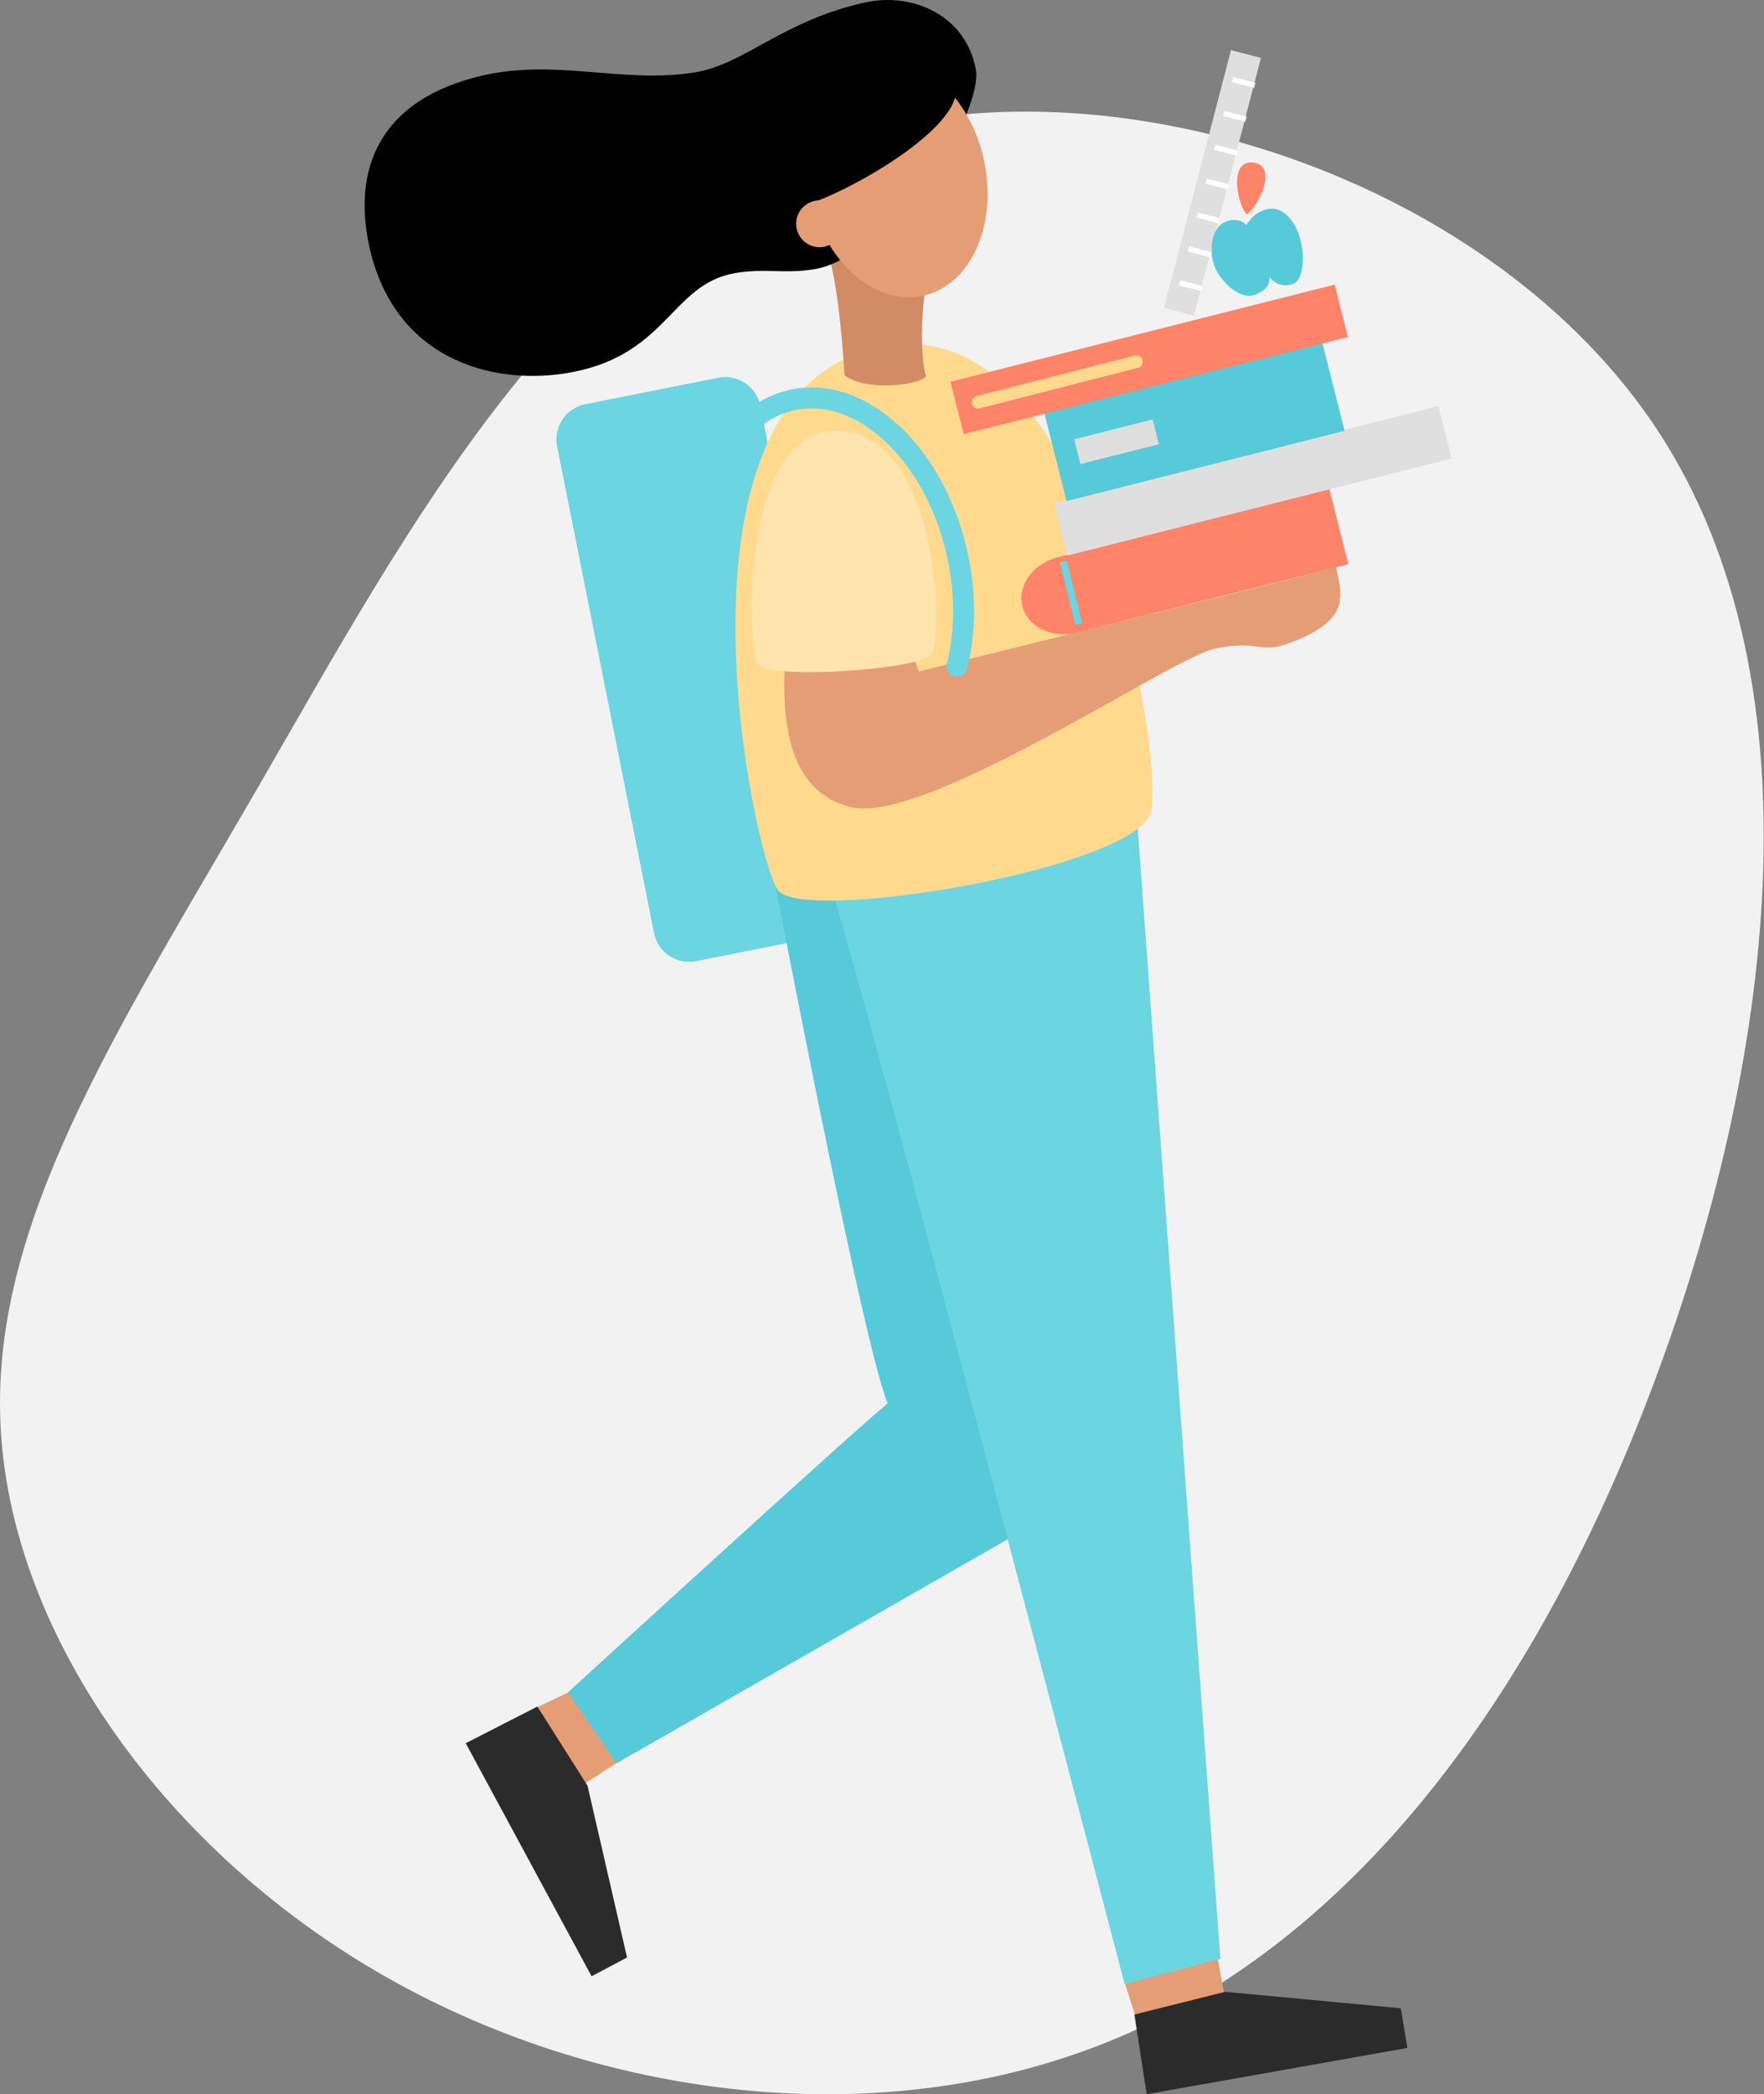 <svg width="337" height="400" fill="none" xmlns="http://www.w3.org/2000/svg"><rect width="100%" height="100%" fill="#808080" stroke="none"/><path d="M316.911 82.554c31.598 48.577 21.509 121.393-.657 180.82-22.073 59.348-56.124 105.265-100.741 124.986-44.521 19.717-99.513 13.208-141.58-10.658C31.767 353.829 2.525 312.624.17 273.372c-2.453-39.131 22.072-76.216 49.615-123.85 27.543-47.634 58.292-105.833 110.268-122.81 52.064-16.978 125.259 7.371 156.858 55.842z" fill="#F2F2F2"/><path fill-rule="evenodd" clip-rule="evenodd" d="M146.53 83.913l-1.263-6.374a6.86 6.86 0 00-8.061-5.386l-25.385 5.05a6.864 6.864 0 00-5.385 8.061l18.513 92.933a6.85 6.85 0 002.915 4.362 6.854 6.854 0 005.147 1.023l16.729-3.332c2.217-.568 5.133-1.427 5.133-1.427l-8.343-94.91z" fill="#6BD5E1"/><path fill-rule="evenodd" clip-rule="evenodd" d="M214.907 378.834l2.04 6.404 17.037-3.913-1.443-7.662-17.634 5.171zm-106.048-55.729l-6.248 2.983 8.44 15.021 7.338-4.78-9.53-13.224z" fill="#E49D75"/><path fill-rule="evenodd" clip-rule="evenodd" d="M147.51 165.801s17.121 90.08 22.064 102.244c-6.559 5.326-61.051 55.173-61.051 55.173l9.256 13.574 78.892-45.168-16.22-135-32.941 9.177z" fill="#56CAD8"/><path fill-rule="evenodd" clip-rule="evenodd" d="M158.597 169.201c4.022 10.043 56.263 209.772 56.263 209.772l18.282-4.822-16.073-219.816s-62.49 4.822-58.472 14.866z" fill="#6BD5E1"/><path fill-rule="evenodd" clip-rule="evenodd" d="M167.908 66.296c40.368-8.798 54.673 77.992 51.938 88.805-2.735 10.814-66.559 21.459-71.238 14.912-4.679-6.547-23.385-94.414 19.3-103.717z" fill="#FFD98E"/><path fill-rule="evenodd" clip-rule="evenodd" d="M157.027 44.569c2.66 6.854 3.665 17.137 4.313 27.063 3.568 3.105 14.125 2.07 15.602.235-1.182-3.13-.888-12.82-.236-15.833.652-3.012-21.164-15.29-19.679-11.465z" fill="#D18C65"/><path fill-rule="evenodd" clip-rule="evenodd" d="M222.371 58.786l12.795-49.208 5.722 1.486-12.795 49.228-5.722-1.506z" fill="#DFDFDF"/><path d="M225.851 54.15l3.277.84m-1.594-7.312l3.277.841m-1.599-7.312l3.282.841m-1.599-7.312l3.282.841m-1.599-7.313l3.278.842m-1.595-7.313l3.278.841m-1.594-7.312l3.277.841" stroke="#fff" stroke-width="1.01" stroke-linecap="square" stroke-linejoin="round"/><path fill-rule="evenodd" clip-rule="evenodd" d="M241.486 40.125c3.416-1.203 5.739 1.957 6.673 4.767 1.498 4.52.505 8.643-.934 9.257a3.884 3.884 0 01-4.67-1.199c-.101 1.233-.278 2.26-2.525 3.236-3.366 1.46-7.086-2.946-7.965-5.218-1.17-2.987-.618-7.447 1.894-8.524 2.07-.888 3.483-.249 4.136.568.921-1.452 1.956-2.382 3.391-2.887z" fill="#56CAD8"/><path fill-rule="evenodd" clip-rule="evenodd" d="M239.311 31.037c4.943.42 1.228 8.243-1.103 9.909-1.649-1.393-3.681-10.317 1.103-9.909z" fill="#FD8369"/><path fill-rule="evenodd" clip-rule="evenodd" d="M150.114 123.359c-.353 7.435-2.335 27.371 12.585 30.821 14.192 3.286 60.842-28.338 69.219-30.223 8.377-1.885 8.516 1.094 14.596-1.187 11.987-4.502 9.677-9.441 8.731-14.512-5.075 1.65-77.23 19.355-79.666 19.995a18.792 18.792 0 01-1.654-7.334s-23.457-4.994-23.811 2.44z" fill="#E49D75"/><path fill-rule="evenodd" clip-rule="evenodd" d="M159.14 82.26c20.095-.976 21.542 40.258 18.589 42.963-2.954 2.706-30.884 4.679-32.988 1.603-2.103-3.075-3.328-43.704 14.399-44.566z" fill="#FFE4AD"/><path fill-rule="evenodd" clip-rule="evenodd" d="M202.124 106.424c-4.754 1.195-7.796 5.385-6.795 9.357 1.001 3.972 5.663 6.24 10.422 5.024l51.829-13.043-3.619-14.382-51.837 13.044z" fill="#FD8369"/><path fill-rule="evenodd" clip-rule="evenodd" d="M201.4 96.107l73.38-18.551 2.525 10.005-73.38 18.547-2.525-10.001z" fill="#DFDFDF"/><path fill-rule="evenodd" clip-rule="evenodd" d="M199.528 78.97l53.112-13.427 4.233 16.742-53.116 13.426-4.229-16.742z" fill="#56CAD8"/><path fill-rule="evenodd" clip-rule="evenodd" d="M181.587 72.91l73.393-18.55 2.524 10.018-73.38 18.547-2.537-10.014z" fill="#FD8369"/><path d="M203.302 107.888l2.63 10.603" stroke="#6BD5E1" stroke-width="1.36" stroke-linecap="square" stroke-linejoin="round"/><path fill-rule="evenodd" clip-rule="evenodd" d="M205.217 83.905l14.987-3.787 1.195 4.725-14.987 3.787-1.195-4.725z" fill="#DFDFDF"/><path d="M186.859 76.824l30.252-7.746" stroke="#FFD98E" stroke-width="2.42" stroke-linecap="round" stroke-linejoin="round"/><path fill-rule="evenodd" clip-rule="evenodd" d="M88.974 332.951l24.042 44.511 6.779-3.576-7.553-32.819-9.576-15.114-13.692 6.998zm130.09 67.039l49.809-8.836-1.262-7.574-33.543-3.151-17.348 4.346 2.344 15.215z" fill="#2B2B2B"/><path fill-rule="evenodd" clip-rule="evenodd" d="M186.434 13.281C184.536 2.947 174.379-1.496 165.405.444c-15.606 3.366-23.142 11.781-32.462 13.35-14.137 2.365-27.302-2.945-42.143.968-20.112 5.302-23.103 19.662-20.196 32.546 4.843 21.31 23.175 26.086 36.922 24.075 20.028-2.945 20.368-17.066 32.928-19.224 5.869-1.006 9.677.282 15.648-.841 5.97-1.124 15.66-8.866 18.513-11.815 2.853-2.95 12.947-20.087 11.819-26.222z" fill="#000"/><path fill-rule="evenodd" clip-rule="evenodd" d="M154.583 36.22c-2.104-12.47 3.724-23.532 13.018-24.706 9.295-1.174 18.543 7.986 20.647 20.466 2.103 12.48-3.724 23.532-13.019 24.706-9.294 1.174-18.542-7.994-20.646-20.465z" fill="#E49D75"/><path fill-rule="evenodd" clip-rule="evenodd" d="M182.609 16.412c1.536 8.18-22.274 21.353-29.764 23.007-7.489 1.653-10.342-13.793-10.342-13.793s25.334-29.676 40.106-9.214z" fill="#000"/><path fill-rule="evenodd" clip-rule="evenodd" d="M152.1 42.742a4.477 4.477 0 017.636-3.167 4.475 4.475 0 01-.681 6.884 4.471 4.471 0 01-5.646-.557 4.469 4.469 0 01-1.309-3.16z" fill="#E49D75"/><path d="M143.9 80.072a17.694 17.694 0 017.456-3.669m.017 0c13.186-2.895 27.294 10.308 31.506 29.495 1.683 7.603 1.535 15.004-.055 21.349" stroke="#6BD5E1" stroke-width="4" stroke-linecap="round" stroke-linejoin="round"/></svg>